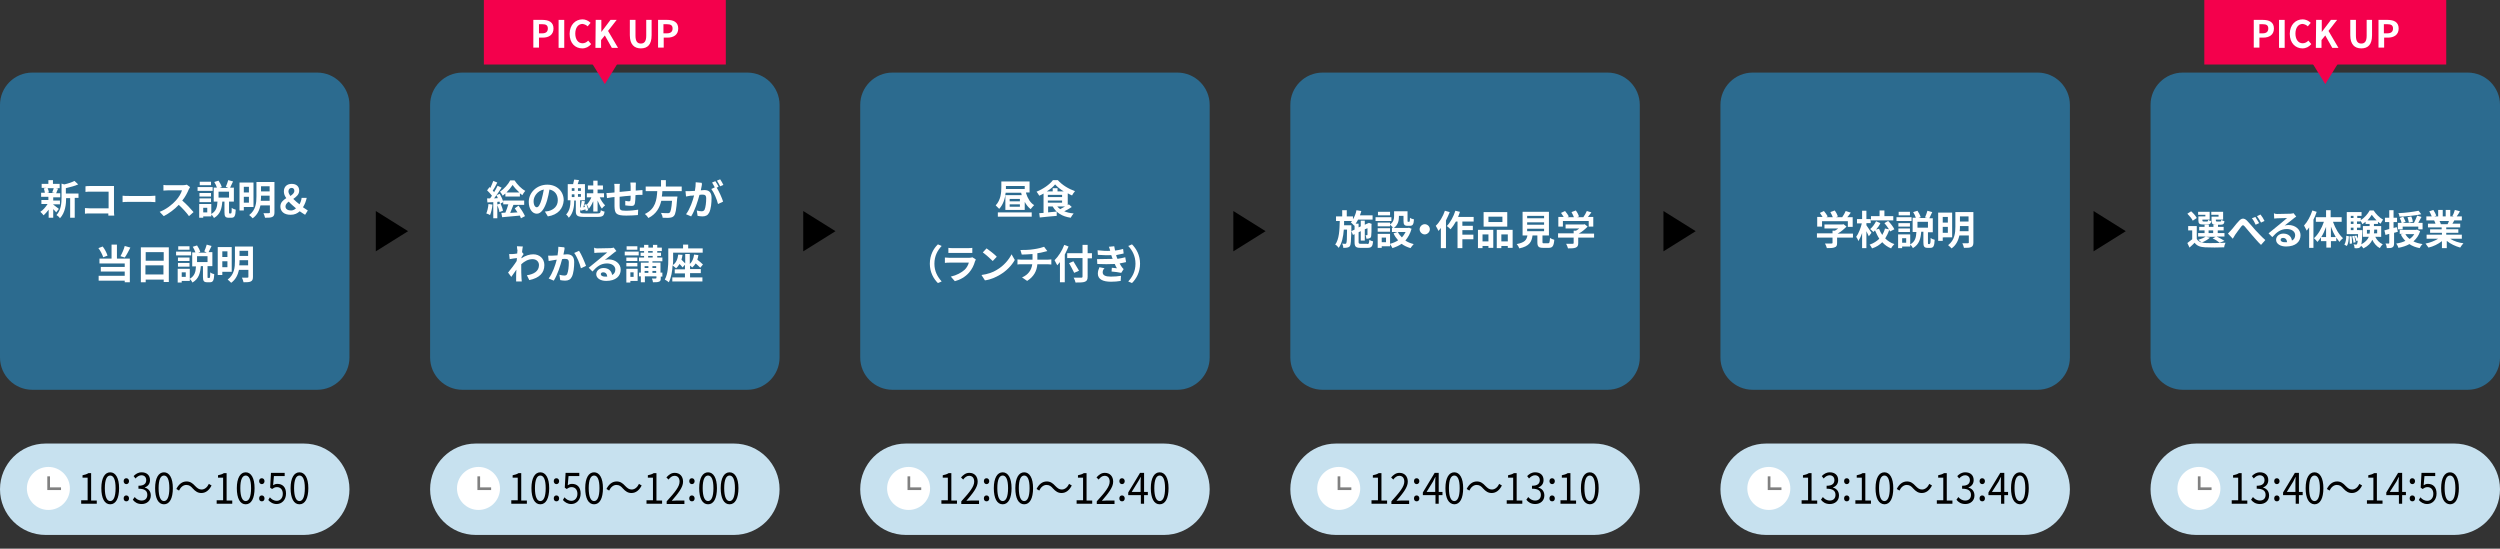 <?xml version="1.0" encoding="utf-8"?>
<!-- Generator: Adobe Illustrator 27.4.1, SVG Export Plug-In . SVG Version: 6.00 Build 0)  -->
<svg version="1.1" id="Layer_1" xmlns="http://www.w3.org/2000/svg" xmlns:xlink="http://www.w3.org/1999/xlink" x="0px" y="0px"
	 viewBox="0 0 930 204.1" style="enable-background:new 0 0 930 204.1;" xml:space="preserve">
<rect x="0" y="0" width="930" height="204.1" fill="#333333" stroke="none"/>
<style type="text/css">
	.st0{fill:#C7E1EF;}
	.st1{fill:#FFFFFF;}
	.st2{fill:none;stroke:#808080;stroke-width:1;stroke-miterlimit:10;}
	.st3{fill:#2C6B8F;}
	.st4{fill:#F4004C;}
</style>
<g>
	<polyline points="139.8,78.5 151.8,86 139.8,93.5 	"/>
	<polyline points="298.8,78.5 310.8,86 298.8,93.5 	"/>
	<polyline points="458.8,78.5 470.8,86 458.8,93.5 	"/>
	<polyline points="618.8,78.5 630.8,86 618.8,93.5 	"/>
	<polyline points="778.8,78.5 790.8,86 778.8,93.5 	"/>
	<g>
		<g>
			<path class="st0" d="M113,199H17c-9.4,0-17-7.6-17-17v0c0-9.4,7.6-17,17-17h96c9.4,0,17,7.6,17,17v0C130,191.4,122.4,199,113,199
				z"/>
			<g>
				<g>
					<path d="M30.3,186.1h2.3v-8.4h-1.9v-0.9c0.9-0.2,1.6-0.4,2.2-0.8h1v10.2h2.1v1.2h-5.8V186.1z"/>
					<path d="M37.7,181.6c0-3.8,1.3-5.9,3.3-5.9s3.3,2.1,3.3,5.9c0,3.8-1.2,6-3.3,6S37.7,185.4,37.7,181.6z M43,181.6
						c0-3.3-0.8-4.7-2-4.7c-1.2,0-2,1.4-2,4.7s0.8,4.8,2,4.8C42.2,186.4,43,184.9,43,181.6z"/>
					<path d="M46,179c0-0.7,0.4-1.1,1-1.1s1,0.5,1,1.1c0,0.6-0.4,1.1-1,1.1S46,179.6,46,179z M46,185.4c0-0.7,0.4-1.1,1-1.1
						s1,0.5,1,1.1c0,0.7-0.4,1.1-1,1.1S46,186.1,46,185.4z"/>
					<path d="M49.4,185.9l0.7-1c0.6,0.7,1.4,1.3,2.6,1.3c1.3,0,2.1-0.8,2.1-2.1c0-1.4-0.8-2.3-3.3-2.3v-1.1c2.2,0,2.9-0.9,2.9-2.1
						c0-1.1-0.7-1.8-1.8-1.8c-0.8,0-1.6,0.5-2.2,1.2l-0.7-0.9c0.8-0.8,1.7-1.4,3-1.4c1.8,0,3.1,1,3.1,2.9c0,1.4-0.8,2.3-1.9,2.7v0.1
						c1.2,0.3,2.2,1.3,2.2,2.9c0,2-1.5,3.2-3.4,3.2C51.1,187.5,50.1,186.8,49.4,185.9z"/>
					<path d="M57.7,181.6c0-3.8,1.3-5.9,3.3-5.9s3.3,2.1,3.3,5.9c0,3.8-1.2,6-3.3,6S57.7,185.4,57.7,181.6z M63,181.6
						c0-3.3-0.8-4.7-2-4.7c-1.2,0-2,1.4-2,4.7s0.8,4.8,2,4.8C62.2,186.4,63,184.9,63,181.6z"/>
					<path d="M69.3,180.4c-1.1,0-2.1,0.8-2.7,2.1l-1-0.6c0.9-1.8,2.2-2.8,3.8-2.8c1.3,0,2.2,0.6,3.2,1.7c0.8,0.8,1.4,1.3,2.4,1.3
						c1.1,0,2.1-0.8,2.7-2.1l1,0.6c-0.9,1.8-2.2,2.8-3.8,2.8c-1.3,0-2.2-0.6-3.2-1.7C71,180.9,70.4,180.4,69.3,180.4z"/>
					<path d="M80.6,186.1H83v-8.4h-1.9v-0.9c0.9-0.2,1.6-0.4,2.2-0.8h1v10.2h2.1v1.2h-5.8V186.1z"/>
					<path d="M88.1,181.6c0-3.8,1.3-5.9,3.3-5.9s3.3,2.1,3.3,5.9c0,3.8-1.2,6-3.3,6S88.1,185.4,88.1,181.6z M93.4,181.6
						c0-3.3-0.8-4.7-2-4.7c-1.2,0-2,1.4-2,4.7s0.8,4.8,2,4.8C92.6,186.4,93.4,184.9,93.4,181.6z"/>
					<path d="M96.4,179c0-0.7,0.4-1.1,1-1.1s1,0.5,1,1.1c0,0.6-0.4,1.1-1,1.1S96.4,179.6,96.4,179z M96.4,185.4c0-0.7,0.4-1.1,1-1.1
						s1,0.5,1,1.1c0,0.7-0.4,1.1-1,1.1S96.4,186.1,96.4,185.4z"/>
					<path d="M99.8,186l0.6-1c0.6,0.7,1.4,1.3,2.6,1.3c1.2,0,2.2-1,2.2-2.6c0-1.6-0.9-2.5-2.2-2.5c-0.7,0-1.2,0.3-1.8,0.7l-0.7-0.5
						l0.3-5.5h5.1v1.2h-4l-0.3,3.4c0.5-0.3,0.9-0.5,1.6-0.5c1.8,0,3.2,1.1,3.2,3.6s-1.7,3.9-3.5,3.9
						C101.5,187.5,100.5,186.8,99.8,186z"/>
					<path d="M108.1,181.6c0-3.8,1.3-5.9,3.3-5.9s3.3,2.1,3.3,5.9c0,3.8-1.2,6-3.3,6S108.1,185.4,108.1,181.6z M113.4,181.6
						c0-3.3-0.8-4.7-2-4.7c-1.2,0-2,1.4-2,4.7s0.8,4.8,2,4.8C112.6,186.4,113.4,184.9,113.4,181.6z"/>
				</g>
			</g>
			<g>
				<ellipse class="st1" cx="18" cy="181.7" rx="8" ry="8"/>
				<polyline class="st2" points="22.7,181.8 18.1,181.8 18.1,177.2 				"/>
			</g>
		</g>
		<path class="st3" d="M12,27H118c6.6,0,12,5.4,12,12V133c0,6.6-5.4,12-12,12H12c-6.6,0-12-5.4-12-12V39C0,32.4,5.4,27,12,27z"/>
		<g>
			<g>
				<path class="st1" d="M19.8,76.1c0.5,0.4,1.8,1.4,2.1,1.6l-1,1.3c-0.2-0.3-0.7-0.8-1.1-1.2V81h-1.7v-3c-0.6,0.8-1.3,1.6-1.9,2.1
					c-0.3-0.4-0.8-1-1.2-1.3c1-0.6,2-1.8,2.7-2.9h-2.3v-1.5h2.6v-1.2h-2.7v-1.5h1.4c-0.1-0.5-0.2-1.1-0.4-1.6l0.9-0.2h-1.7v-1.5h2.5
					v-1.4h1.7v1.4h2.5V70h-1.5l0.9,0.2c-0.3,0.6-0.5,1.2-0.7,1.7h1.5v1.5h-2.6v1.2h2.5V76h-2.5V76.1z M17.7,70
					c0.3,0.5,0.4,1.2,0.5,1.6l-0.7,0.2h2.9l-1-0.2c0.2-0.4,0.4-1.1,0.6-1.6H17.7z M29.2,73.6h-1.4V81h-1.7v-7.3h-1.5
					c0,2.2-0.3,5.4-2.3,7.5c-0.2-0.4-0.9-1-1.3-1.2c1.7-1.8,1.9-4.4,1.9-6.5v-5.2l1,0.3c1.4-0.3,2.9-0.8,3.8-1.3l1.4,1.3
					c-1.3,0.6-3,1-4.6,1.4V72h4.7V73.6z"/>
				<path class="st1" d="M33.5,69.2h7.6c0.4,0,1.1,0,1.3,0c0,0.3,0,0.9,0,1.4v7.8c0,0.5,0,1.3,0.1,1.8h-2.2c0-0.2,0-0.5,0-0.8h-6.8
					c-0.6,0-1.4,0-1.9,0.1v-2.1c0.5,0,1.2,0.1,1.9,0.1h6.9v-6.2h-6.7c-0.6,0-1.4,0-1.9,0.1v-2.1C32.2,69.2,33,69.2,33.5,69.2z"/>
				<path class="st1" d="M48,72.9h8c0.7,0,1.4-0.1,1.8-0.1v2.4c-0.4,0-1.1-0.1-1.8-0.1h-8c-0.9,0-1.9,0-2.4,0.1v-2.4
					C46.1,72.9,47.2,72.9,48,72.9z"/>
				<path class="st1" d="M70.2,70.5c-0.5,1.2-1.3,2.8-2.4,4.1c1.5,1.3,3.3,3.2,4.2,4.3l-1.7,1.5c-1-1.4-2.4-2.9-3.8-4.2
					c-1.6,1.7-3.6,3.2-5.6,4.2l-1.5-1.6c2.4-0.9,4.7-2.7,6.1-4.3c1-1.1,1.9-2.6,2.2-3.7h-5.1c-0.6,0-1.5,0.1-1.8,0.1v-2.1
					c0.4,0.1,1.3,0.1,1.8,0.1H68c0.6,0,1.2-0.1,1.5-0.2l1.2,0.9C70.6,69.8,70.4,70.2,70.2,70.5z"/>
				<path class="st1" d="M79.1,71h-5.6v-1.4h5.6V71z M85.9,79.4c0.2,0,0.3-0.3,0.3-2.1c0.3,0.3,1,0.6,1.5,0.7c-0.1,2.4-0.5,3-1.6,3
					h-1c-1.3,0-1.6-0.5-1.6-2.1V75h-0.8c-0.2,2.5-0.7,4.7-3.1,6.1c-0.2-0.4-0.6-1-1-1.3v0.7h-3V81h-1.5v-5.1h4.5v3.7
					c1.9-1.1,2.2-2.7,2.3-4.6h-1.4v-5.2h1.2c-0.2-0.6-0.6-1.5-1-2.1l1.6-0.5c0.5,0.7,1,1.7,1.2,2.4l-0.8,0.3h3.2L84,69.5
					c0.3-0.7,0.7-1.7,0.9-2.5l1.8,0.5c-0.4,0.8-0.8,1.7-1.1,2.3H87V75h-1.8v3.9c0,0.4,0,0.5,0.2,0.5H85.9z M78.5,73.1h-4.3v-1.3h4.3
					V73.1z M74.2,73.8h4.3v1.4h-4.3V73.8z M78.5,68.9h-4.2v-1.3h4.2V68.9z M77.1,77.3h-1.5v1.7h1.5V77.3z M85.2,71.3h-3.9v2.2h3.9
					V71.3z"/>
				<path class="st1" d="M90.7,77v1.3h-1.6V67.9h5.2V77H90.7z M90.7,69.5v2.1h1.9v-2.1H90.7z M92.6,75.4v-2.2h-1.9v2.2H92.6z
					 M102.1,79c0,0.9-0.2,1.4-0.8,1.7c-0.6,0.3-1.5,0.3-2.7,0.3c-0.1-0.5-0.4-1.3-0.6-1.7c0.8,0,1.7,0,2,0c0.3,0,0.4-0.1,0.4-0.3
					v-2.6h-3.5c-0.4,1.8-1.2,3.6-2.9,4.8c-0.3-0.3-1-1-1.3-1.2c2.5-1.9,2.7-4.6,2.7-6.9v-5.4h6.7V79z M100.3,74.7v-1.9h-3.2v0.2
					c0,0.5,0,1.1-0.1,1.7H100.3z M97.1,69.3v1.9h3.2v-1.9H97.1z"/>
				<path class="st1" d="M113.5,79.9c-0.6-0.4-1.2-0.7-2-1.3c-0.9,0.8-1.9,1.3-3.4,1.3c-2.5,0-3.8-1.3-3.8-3.1c0-1.5,1-2.3,2.2-3.1
					c-0.6-0.8-0.9-1.6-0.9-2.5c0-1.8,1.2-2.8,2.9-2.8c1.7,0,2.8,0.9,2.8,2.5c0,1.5-1.1,2.3-2.2,3.1c0.7,0.7,1.5,1.4,2.3,2
					c0.4-0.7,0.7-1.5,0.8-2.4h1.9c-0.3,1.3-0.7,2.4-1.4,3.5c0.7,0.5,1.4,0.9,1.8,1.2L113.5,79.9z M108.3,78.3c0.6,0,1.3-0.3,1.8-0.8
					c-0.9-0.8-1.9-1.6-2.7-2.5c-0.7,0.5-1.2,1.1-1.2,1.8C106.2,77.8,107.1,78.3,108.3,78.3z M108,72.9c0.8-0.5,1.5-1.1,1.5-1.9
					c0-0.7-0.4-1.1-1-1.1c-0.7,0-1.2,0.5-1.2,1.3C107.3,71.7,107.6,72.3,108,72.9z"/>
				<path class="st1" d="M38.4,95.7c-0.3-0.9-1-2.4-1.8-3.4l1.6-0.6c0.8,1,1.5,2.4,1.8,3.4L38.4,95.7z M43.5,96.2h4.8v8.8h-1.9v-0.6
					h-9.7v-1.8h9.7v-1.6h-8.9v-1.7h8.9V98H37v-1.8h4.5V91h2V96.2z M48.5,92.1c-0.7,1.3-1.4,2.8-2.1,3.7l-1.6-0.5
					c0.6-1,1.3-2.6,1.6-3.8L48.5,92.1z"/>
				<path class="st1" d="M62.8,92v12.9h-1.9v-0.9h-6.7v1h-1.8V92H62.8z M54.2,93.8V97h6.7v-3.2H54.2z M60.8,102.1v-3.4h-6.7v3.4
					H60.8z"/>
				<path class="st1" d="M71.1,95h-5.6v-1.4h5.6V95z M77.9,103.4c0.2,0,0.3-0.3,0.3-2.1c0.3,0.3,1,0.6,1.5,0.7c-0.1,2.4-0.5,3-1.6,3
					h-1c-1.3,0-1.6-0.5-1.6-2.1V99h-0.8c-0.2,2.5-0.7,4.7-3.1,6.1c-0.2-0.4-0.6-1-1-1.3v0.7h-3v0.6h-1.5v-5.1h4.5v3.7
					c1.9-1.1,2.2-2.7,2.3-4.6h-1.4v-5.2h1.2c-0.2-0.6-0.6-1.5-1-2.1l1.6-0.5c0.5,0.7,1,1.7,1.2,2.4l-0.8,0.3h3.2L76,93.5
					c0.3-0.7,0.7-1.7,0.9-2.5l1.8,0.5c-0.4,0.8-0.8,1.7-1.1,2.3H79V99h-1.8v3.9c0,0.4,0,0.5,0.2,0.5H77.9z M70.5,97.1h-4.3v-1.3h4.3
					V97.1z M66.2,97.8h4.3v1.4h-4.3V97.8z M70.5,92.9h-4.2v-1.3h4.2V92.9z M69.1,101.3h-1.5v1.7h1.5V101.3z M77.2,95.3h-3.9v2.2h3.9
					V95.3z"/>
				<path class="st1" d="M82.7,101v1.3H81V91.9h5.2v9.2H82.7z M82.7,93.5v2.1h1.9v-2.1H82.7z M84.6,99.4v-2.2h-1.9v2.2H84.6z
					 M94.1,103c0,0.9-0.2,1.4-0.8,1.7c-0.6,0.3-1.5,0.3-2.7,0.3c-0.1-0.5-0.4-1.3-0.6-1.7c0.8,0,1.7,0,2,0c0.3,0,0.4-0.1,0.4-0.3
					v-2.6h-3.5c-0.4,1.8-1.2,3.6-2.9,4.8c-0.3-0.3-1-1-1.3-1.2c2.5-1.9,2.7-4.6,2.7-6.9v-5.4h6.7V103z M92.3,98.7v-1.9h-3.2v0.2
					c0,0.5,0,1.1-0.1,1.7H92.3z M89.1,93.3v1.9h3.2v-1.9H89.1z"/>
			</g>
		</g>
	</g>
	<g>
		<g>
			<path class="st0" d="M273,199h-96c-9.4,0-17-7.6-17-17v0c0-9.4,7.6-17,17-17h96c9.4,0,17,7.6,17,17v0
				C290,191.4,282.4,199,273,199z"/>
			<g>
				<g>
					<path d="M190.3,186.1h2.3v-8.4h-1.9v-0.9c0.9-0.2,1.6-0.4,2.2-0.8h1v10.2h2.1v1.2h-5.8V186.1z"/>
					<path d="M197.7,181.6c0-3.8,1.3-5.9,3.3-5.9s3.3,2.1,3.3,5.9c0,3.8-1.2,6-3.3,6S197.7,185.4,197.7,181.6z M203,181.6
						c0-3.3-0.8-4.7-2-4.7c-1.2,0-2,1.4-2,4.7s0.8,4.8,2,4.8C202.2,186.4,203,184.9,203,181.6z"/>
					<path d="M206,179c0-0.7,0.4-1.1,1-1.1s1,0.5,1,1.1c0,0.6-0.4,1.1-1,1.1S206,179.6,206,179z M206,185.4c0-0.7,0.4-1.1,1-1.1
						s1,0.5,1,1.1c0,0.7-0.4,1.1-1,1.1S206,186.1,206,185.4z"/>
					<path d="M209.4,186l0.6-1c0.6,0.7,1.4,1.3,2.6,1.3c1.2,0,2.2-1,2.2-2.6c0-1.6-0.9-2.5-2.2-2.5c-0.7,0-1.2,0.3-1.8,0.7l-0.7-0.5
						l0.3-5.5h5.1v1.2h-4l-0.3,3.4c0.5-0.3,0.9-0.5,1.6-0.5c1.8,0,3.2,1.1,3.2,3.6s-1.7,3.9-3.5,3.9
						C211.1,187.5,210.1,186.8,209.4,186z"/>
					<path d="M217.7,181.6c0-3.8,1.3-5.9,3.3-5.9s3.3,2.1,3.3,5.9c0,3.8-1.2,6-3.3,6S217.7,185.4,217.7,181.6z M223,181.6
						c0-3.3-0.8-4.7-2-4.7c-1.2,0-2,1.4-2,4.7s0.8,4.8,2,4.8C222.2,186.4,223,184.9,223,181.6z"/>
					<path d="M229.3,180.4c-1.1,0-2.1,0.8-2.7,2.1l-1-0.6c0.9-1.8,2.2-2.8,3.8-2.8c1.3,0,2.2,0.6,3.2,1.7c0.8,0.8,1.4,1.3,2.4,1.3
						c1.1,0,2.1-0.8,2.7-2.1l1,0.6c-0.9,1.8-2.2,2.8-3.8,2.8c-1.3,0-2.2-0.6-3.2-1.7C231,180.9,230.4,180.4,229.3,180.4z"/>
					<path d="M240.6,186.1h2.3v-8.4h-1.9v-0.9c0.9-0.2,1.6-0.4,2.2-0.8h1v10.2h2.1v1.2h-5.8V186.1z"/>
					<path d="M248,186.5c3.1-3.4,4.8-5.5,4.8-7.3c0-1.3-0.6-2.2-1.9-2.2c-0.9,0-1.6,0.6-2.2,1.4l-0.8-0.8c0.9-1,1.8-1.7,3.1-1.7
						c1.9,0,3.1,1.3,3.1,3.3c0,2.1-1.8,4.3-4.2,7.1c0.5,0,1.2-0.1,1.7-0.1h3v1.3H248V186.5z"/>
					<path d="M256.4,179c0-0.7,0.4-1.1,1-1.1s1,0.5,1,1.1c0,0.6-0.4,1.1-1,1.1S256.4,179.6,256.4,179z M256.4,185.4
						c0-0.7,0.4-1.1,1-1.1s1,0.5,1,1.1c0,0.7-0.4,1.1-1,1.1S256.4,186.1,256.4,185.4z"/>
					<path d="M260.1,181.6c0-3.8,1.3-5.9,3.3-5.9s3.3,2.1,3.3,5.9c0,3.8-1.2,6-3.3,6S260.1,185.4,260.1,181.6z M265.4,181.6
						c0-3.3-0.8-4.7-2-4.7c-1.2,0-2,1.4-2,4.7s0.8,4.8,2,4.8C264.6,186.4,265.4,184.9,265.4,181.6z"/>
					<path d="M268.1,181.6c0-3.8,1.3-5.9,3.3-5.9s3.3,2.1,3.3,5.9c0,3.8-1.2,6-3.3,6S268.1,185.4,268.1,181.6z M273.4,181.6
						c0-3.3-0.8-4.7-2-4.7c-1.2,0-2,1.4-2,4.7s0.8,4.8,2,4.8C272.6,186.4,273.4,184.9,273.4,181.6z"/>
				</g>
			</g>
			<g>
				<ellipse class="st1" cx="178" cy="181.7" rx="8" ry="8"/>
				<polyline class="st2" points="182.7,181.8 178.1,181.8 178.1,177.2 				"/>
			</g>
		</g>
		<g>
			<path class="st3" d="M172,27H278c6.6,0,12,5.4,12,12V133c0,6.6-5.4,12-12,12H172c-6.6,0-12-5.4-12-12V39
				C160,32.4,165.4,27,172,27z"/>
			<g>
				<g>
					<path class="st1" d="M183.2,76.1c-0.1,1.4-0.5,2.9-0.9,3.9c-0.3-0.2-1-0.5-1.4-0.6c0.4-0.9,0.7-2.2,0.8-3.5L183.2,76.1z
						 M192.9,76.5c0.9,1.2,1.9,2.8,2.4,3.9l-1.5,0.8c-0.1-0.3-0.3-0.6-0.4-1c-2.3,0.2-4.8,0.4-6.6,0.6l-0.3-1.6c0.4,0,1-0.1,1.5-0.1
						c0.4-0.9,0.8-2.1,1.1-3.1h-1.9v-0.8l-1.2,0.6c0-0.2-0.1-0.5-0.2-0.8l-0.8,0.1v6.1h-1.5v-6l-2.2,0.1l-0.1-1.5l1.1,0
						c0.2-0.3,0.5-0.6,0.7-1c-0.4-0.6-1.2-1.4-1.8-2l0.9-1.2c0.1,0.1,0.2,0.2,0.3,0.3c0.4-0.8,0.8-1.8,1.1-2.6l1.5,0.6
						c-0.5,1-1.1,2.2-1.7,3c0.2,0.2,0.4,0.4,0.5,0.6c0.5-0.8,1-1.7,1.3-2.4l1.5,0.7c-0.8,1.3-1.9,2.8-2.8,4l1.4-0.1
						c-0.2-0.4-0.3-0.8-0.5-1.1l1.2-0.5c0.5,0.9,1.1,2.1,1.3,3v-0.5h7.8v1.6H191c-0.4,1-0.8,2.1-1.2,3c0.9-0.1,1.8-0.1,2.7-0.2
						c-0.3-0.5-0.7-1.1-1-1.5L192.9,76.5z M186.2,75.7c0.4,0.9,0.8,2,0.9,2.7l-1.3,0.5c-0.1-0.8-0.5-1.9-0.9-2.8L186.2,75.7z
						 M188.1,71.9c-0.4,0.3-0.7,0.6-1.1,0.9c-0.2-0.5-0.7-1.1-1-1.5c1.5-1,3.1-2.8,3.8-4.2h1.6c1,1.5,2.5,3.1,4,3.9
						c-0.4,0.4-0.8,1.1-1.1,1.6c-0.3-0.2-0.6-0.5-0.9-0.7v1.2h-5.4V71.9z M193.2,71.6c-1-0.9-1.9-1.9-2.5-2.8
						c-0.6,0.9-1.4,1.9-2.3,2.8H193.2z"/>
					<path class="st1" d="M203.8,80.5l-1.1-1.8c0.6-0.1,1-0.1,1.4-0.2c1.9-0.5,3.4-1.8,3.4-4c0-2.1-1.1-3.6-3.1-4
						c-0.2,1.3-0.5,2.7-0.9,4.1c-0.9,3-2.2,4.9-3.8,4.9c-1.7,0-3-1.8-3-4.4c0-3.5,3-6.4,6.9-6.4c3.7,0,6.1,2.6,6.1,5.8
						C209.5,77.6,207.6,79.9,203.8,80.5z M199.7,77.1c0.6,0,1.2-0.9,1.8-3c0.3-1.1,0.6-2.4,0.8-3.6c-2.5,0.5-3.8,2.7-3.8,4.3
						C198.5,76.4,199.1,77.1,199.7,77.1z"/>
					<path class="st1" d="M222.2,79.4c1,0,1.2-0.2,1.3-1.2c0.4,0.2,1,0.5,1.4,0.5c-0.2,1.6-0.7,2-2.7,2h-4.8c-2.5,0-3.2-0.4-3.2-2.1
						v-4h-0.6v0.5c0,1.5-0.3,4.2-2,5.9c-0.2-0.4-0.7-1-1-1.2c1.4-1.5,1.6-3.5,1.6-4.8v-0.5h-1v-6h2c0.1-0.5,0.3-1.2,0.4-1.7l1.8,0.2
						c-0.2,0.5-0.4,1.1-0.5,1.5h2.7v6h-1.8v2.7l0.2,0c0.1-0.8,0.3-1.8,0.4-2.5l1.2,0.2c-0.2,0.7-0.4,1.5-0.6,2.2l0.6-0.1
						c-0.1-0.3-0.2-0.6-0.3-0.8l0.8-0.3c0.3,0.7,0.6,1.7,0.7,2.3l-0.9,0.3c0-0.2-0.1-0.4-0.1-0.6c-0.7,0.2-1.2,0.3-1.8,0.5l-0.2-0.6
						v0.8c0,0.7,0.2,0.8,1.7,0.8H222.2z M212.7,71h1v-1h-1V71z M212.7,73.3h1v-1h-1V73.3z M216.1,70H215v1h1.1V70z M216.1,72.2H215
						v1h1.1V72.2z M220.6,75c-0.4,1-1,2-1.6,2.7c-0.1-0.5-0.4-1.2-0.7-1.6c0.6-0.6,1.3-1.7,1.7-2.7h-1.7v-1.5h2.4v-1.4h-2V69h2v-1.8
						h1.6V69h2v1.5h-2v1.4h2.4v1.5h-1.6c0.5,1.2,1.3,2.3,2,3c-0.4,0.3-0.9,0.8-1.2,1.2c-0.6-0.7-1.1-1.9-1.6-3v4.1h-1.6V75z"/>
					<path class="st1" d="M236.5,69.3c0,0.6,0,1.1,0,1.6c0.4,0,0.8-0.1,1.1-0.1c0.4,0,1-0.1,1.4-0.1v1.8c-0.3,0-1,0-1.4,0
						c-0.3,0-0.7,0-1.2,0.1c0,1.1-0.1,2.4-0.2,3c-0.2,0.8-0.5,1-1.3,1c-0.5,0-1.7-0.1-2.3-0.2l0-1.7c0.5,0.1,1.1,0.2,1.4,0.2
						c0.3,0,0.4-0.1,0.5-0.3c0.1-0.4,0.1-1.1,0.1-1.8c-1.3,0.1-2.8,0.2-4.1,0.4c0,1.4,0,2.8,0,3.4c0,1.5,0.2,1.8,2.4,1.8
						c1.5,0,3.4-0.2,4.5-0.4l-0.1,2c-1,0.1-2.8,0.2-4.3,0.2c-3.9,0-4.3-0.8-4.4-3.4c0-0.6,0-2.1,0-3.5c-0.4,0-0.7,0.1-1,0.1
						c-0.5,0.1-1.4,0.2-1.8,0.3l-0.2-1.9c0.4,0,1.1,0,1.9-0.1c0.3,0,0.7-0.1,1.1-0.1c0-0.7,0-1.3,0-1.5c0-0.6,0-1.1-0.1-1.7h2.1
						c-0.1,0.5-0.1,0.9-0.1,1.6c0,0.3,0,0.9,0,1.4c1.3-0.1,2.7-0.3,4.1-0.4v-1.7c0-0.4-0.1-1.1-0.1-1.4h2
						C236.6,68.2,236.5,68.9,236.5,69.3z"/>
					<path class="st1" d="M246.4,71.1c0,0.6-0.1,1.3-0.2,2h5.8c0,0,0,0.5-0.1,0.8c-0.3,4.1-0.6,5.8-1.2,6.4
						c-0.4,0.5-0.9,0.6-1.6,0.7c-0.6,0.1-1.6,0-2.6,0c0-0.5-0.3-1.2-0.6-1.8c1,0.1,2.1,0.1,2.5,0.1c0.3,0,0.5,0,0.7-0.2
						c0.4-0.3,0.7-1.6,0.9-4.4H246c-0.6,2.5-1.8,4.9-4.8,6.4c-0.3-0.5-0.8-1.1-1.3-1.5c4-1.9,4.4-5.3,4.6-8.5h-4.3v-1.7h5.7V67h1.8
						v2.4h5.9v1.7H246.4z"/>
					<path class="st1" d="M261,69.3c-0.1,0.4-0.2,1-0.3,1.5c0.5,0,0.9-0.1,1.3-0.1c1.6,0,2.7,0.7,2.7,2.9c0,1.8-0.2,4.2-0.9,5.5
						c-0.5,1-1.3,1.4-2.5,1.4c-0.6,0-1.3-0.1-1.8-0.2l-0.3-2c0.6,0.2,1.4,0.3,1.8,0.3c0.5,0,0.9-0.2,1.1-0.6
						c0.4-0.9,0.6-2.7,0.6-4.2c0-1.2-0.5-1.4-1.5-1.4c-0.2,0-0.6,0-1,0.1c-0.6,2.3-1.7,5.8-3.1,8l-1.9-0.8c1.5-2,2.5-5,3-7
						c-0.5,0.1-1,0.1-1.3,0.1c-0.4,0.1-1.2,0.2-1.7,0.3l-0.2-2c0.6,0,1,0,1.6,0c0.5,0,1.2-0.1,1.9-0.1c0.2-1.1,0.3-2.2,0.3-3.2
						l2.2,0.2C261.2,68.4,261.1,68.9,261,69.3z M267.3,69.5l-0.7,0.3c0.9,1.4,2,3.9,2.4,5.2l-1.9,0.9c-0.4-1.7-1.5-4.3-2.5-5.6
						l1.3-0.6c-0.3-0.6-0.7-1.3-1-1.8l1.2-0.5C266.5,68,267.1,68.9,267.3,69.5z M269.1,68.8l-1.2,0.5c-0.3-0.6-0.8-1.5-1.2-2.1
						l1.2-0.5C268.3,67.3,268.9,68.3,269.1,68.8z"/>
					<path class="st1" d="M192.3,91.6l2.2,0.1c-0.1,0.4-0.2,1.2-0.3,2.1l0.6,0.7c-0.2,0.3-0.5,0.8-0.8,1.2c0,0.1,0,0.3,0,0.4
						c1.5-1.1,3.1-1.5,4.4-1.5c2.3,0,4.1,1.6,4.1,4c0,3-1.9,4.8-5.6,5.6l-0.9-1.8c2.6-0.4,4.5-1.5,4.5-3.8c0-1.2-0.9-2.2-2.4-2.2
						c-1.6,0-3,0.8-4.2,1.9c0,0.4,0,0.9,0,1.3c0,1.2,0,2.5,0.1,3.9c0,0.3,0.1,0.8,0.1,1.2h-2.1c0-0.3,0-0.9,0-1.1c0-1.2,0-2,0.1-3.3
						c-0.6,0.9-1.4,2-1.9,2.7l-1.2-1.6c0.9-1.1,2.4-3,3.2-4.3c0-0.3,0.1-0.7,0.1-1.1c-0.7,0.1-1.9,0.2-2.7,0.4l-0.2-1.9
						c0.4,0,0.8,0,1.3,0c0.4,0,1.1-0.1,1.7-0.2c0-0.6,0.1-1,0.1-1.2C192.3,92.5,192.4,92.1,192.3,91.6z"/>
					<path class="st1" d="M209.9,93.2c-0.1,0.5-0.2,1-0.3,1.5c0.5,0,0.9-0.1,1.3-0.1c1.6,0,2.7,0.7,2.7,2.9c0,1.8-0.2,4.2-0.9,5.5
						c-0.5,1-1.3,1.4-2.5,1.4c-0.6,0-1.3-0.1-1.8-0.2l-0.3-2c0.6,0.2,1.4,0.3,1.8,0.3c0.5,0,0.9-0.1,1.1-0.6
						c0.4-0.9,0.6-2.7,0.6-4.2c0-1.2-0.5-1.4-1.5-1.4c-0.2,0-0.6,0-1,0.1c-0.6,2.3-1.7,5.8-3.1,8l-1.9-0.8c1.5-2,2.5-5,3-7
						c-0.5,0.1-1,0.1-1.3,0.2c-0.4,0.1-1.2,0.2-1.7,0.3l-0.2-2c0.5,0,1,0,1.6,0c0.5,0,1.2-0.1,1.9-0.1c0.2-1.1,0.3-2.2,0.3-3.2
						l2.2,0.2C210.1,92.3,210,92.8,209.9,93.2z M218,98.9l-1.9,0.9c-0.4-1.7-1.5-4.4-2.5-5.7l1.8-0.8
						C216.3,94.6,217.5,97.5,218,98.9z"/>
					<path class="st1" d="M222.3,92.4c0.8,0,4-0.1,4.9-0.1c0.6-0.1,1-0.1,1.1-0.2l1,1.3c-0.3,0.2-0.7,0.4-1,0.7
						c-0.8,0.6-2.4,1.9-3.3,2.6c0.5-0.1,0.9-0.2,1.4-0.2c2.5,0,4.5,1.6,4.5,3.8c0,2.4-1.8,4.2-5.4,4.2c-2.1,0-3.7-1-3.7-2.5
						c0-1.2,1.1-2.3,2.7-2.3c1.9,0,3,1.1,3.2,2.6c0.8-0.4,1.2-1.1,1.2-2c0-1.4-1.3-2.3-3.1-2.3c-2.3,0-3.8,1.2-5.4,3l-1.4-1.4
						c1.1-0.9,2.9-2.4,3.8-3.1c0.8-0.7,2.4-2,3.1-2.6c-0.8,0-2.8,0.1-3.6,0.1c-0.4,0-0.9,0.1-1.2,0.1l-0.1-2
						C221.4,92.4,221.9,92.4,222.3,92.4z M225,102.9c0.3,0,0.6,0,0.9,0c-0.1-1-0.6-1.6-1.5-1.6c-0.6,0-0.9,0.3-0.9,0.7
						C223.5,102.5,224.1,102.9,225,102.9z"/>
					<path class="st1" d="M237.6,95h-5.2v-1.4h5.2V95z M237.2,104.5h-2.7v0.6H233v-5.1h4.2V104.5z M237.1,97.1H233v-1.3h4.1V97.1z
						 M233,97.8h4.1v1.3H233V97.8z M237.1,92.9h-4v-1.3h4V92.9z M234.5,101.3v1.7h1.2v-1.7H234.5z M246.5,102.9h-0.7v0.6
						c0,0.8-0.1,1.1-0.7,1.3c-0.5,0.2-1.2,0.2-2.2,0.2c0-0.4-0.2-1-0.4-1.4c0.6,0,1.2,0,1.4,0c0.2,0,0.3-0.1,0.3-0.2v-0.6h-4.3v2.2
						h-1.5v-2.2h-0.7v-1.4h0.7v-3.7h2.9v-0.5h-3.6v-1.4h1.9v-0.6h-1.3V94h1.3v-0.6H238v-1.3h1.6v-1h1.6v1h1.7v-1h1.6v1h1.7v1.3h-1.7
						V94h1.4v1.2h-1.4v0.6h1.9v1.4h-3.7v0.5h3v3.7h0.7V102.9z M239.8,99v0.7h1.4V99H239.8z M239.8,101.5h1.4v-0.7h-1.4V101.5z
						 M241.1,94h1.7v-0.6h-1.7V94z M241.1,95.8h1.7v-0.6h-1.7V95.8z M242.7,99v0.7h1.4V99H242.7z M244.1,101.5v-0.7h-1.4v0.7H244.1z
						"/>
					<path class="st1" d="M256.5,103.2h4.8v1.5h-11.2v-1.5h4.7v-1.5H251v-1.5h3.8v-1.7l-0.9,1c-0.2-0.4-0.7-0.8-1.1-1.3
						c-0.4,0.6-0.8,1.2-1.3,1.6c-0.3-0.3-0.9-0.8-1.3-1.1c-0.1,2.1-0.5,4.6-1.4,6.3c-0.3-0.3-1.1-0.8-1.5-1c1.2-2.1,1.3-5.3,1.3-7.5
						v-4.1h5.5v-1.4h1.9v1.4h5.4v1.6h-11v2.4c0,0.6,0,1.4-0.1,2.2c1.2-0.8,1.8-2.2,2-3.9l1.6,0.1c-0.1,0.6-0.2,1.3-0.4,1.8
						c0.5,0.5,1,1,1.4,1.4v-3.5h1.7v3.7c0.9-0.8,1.4-2,1.6-3.5l1.6,0.2c-0.1,0.6-0.2,1.2-0.4,1.7c0.8,0.6,1.6,1.3,2.1,1.8l-1,1.2
						c-0.4-0.4-1-1-1.7-1.6c-0.4,0.6-0.8,1.1-1.3,1.5c-0.2-0.2-0.5-0.5-0.8-0.7v1.3h4v1.5h-4V103.2z"/>
				</g>
			</g>
		</g>
	</g>
	<g>
		<g>
			<path class="st0" d="M433,199h-96c-9.4,0-17-7.6-17-17v0c0-9.4,7.6-17,17-17h96c9.4,0,17,7.6,17,17v0
				C450,191.4,442.4,199,433,199z"/>
			<g>
				<g>
					<path d="M350.3,186.1h2.3v-8.4h-1.9v-0.9c0.9-0.2,1.6-0.4,2.2-0.8h1v10.2h2.1v1.2h-5.8V186.1z"/>
					<path d="M357.6,186.5c3.1-3.4,4.8-5.5,4.8-7.3c0-1.3-0.6-2.2-1.9-2.2c-0.9,0-1.6,0.6-2.2,1.4l-0.8-0.8c0.9-1,1.8-1.7,3.1-1.7
						c1.9,0,3.1,1.3,3.1,3.3c0,2.1-1.8,4.3-4.2,7.1c0.5,0,1.2-0.1,1.7-0.1h3v1.3h-6.6V186.5z"/>
					<path d="M366,179c0-0.7,0.4-1.1,1-1.1s1,0.5,1,1.1c0,0.6-0.4,1.1-1,1.1S366,179.6,366,179z M366,185.4c0-0.7,0.4-1.1,1-1.1
						s1,0.5,1,1.1c0,0.7-0.4,1.1-1,1.1S366,186.1,366,185.4z"/>
					<path d="M369.7,181.6c0-3.8,1.3-5.9,3.3-5.9s3.3,2.1,3.3,5.9c0,3.8-1.2,6-3.3,6S369.7,185.4,369.7,181.6z M375,181.6
						c0-3.3-0.8-4.7-2-4.7c-1.2,0-2,1.4-2,4.7s0.8,4.8,2,4.8C374.2,186.4,375,184.9,375,181.6z"/>
					<path d="M377.7,181.6c0-3.8,1.3-5.9,3.3-5.9s3.3,2.1,3.3,5.9c0,3.8-1.2,6-3.3,6S377.7,185.4,377.7,181.6z M383,181.6
						c0-3.3-0.8-4.7-2-4.7c-1.2,0-2,1.4-2,4.7s0.8,4.8,2,4.8C382.2,186.4,383,184.9,383,181.6z"/>
					<path d="M389.3,180.4c-1.1,0-2.1,0.8-2.7,2.1l-1-0.6c0.9-1.8,2.2-2.8,3.8-2.8c1.3,0,2.2,0.6,3.2,1.7c0.8,0.8,1.4,1.3,2.4,1.3
						c1.1,0,2.1-0.8,2.7-2.1l1,0.6c-0.9,1.8-2.2,2.8-3.8,2.8c-1.3,0-2.2-0.6-3.2-1.7C391,180.9,390.4,180.4,389.3,180.4z"/>
					<path d="M400.6,186.1h2.3v-8.4h-1.9v-0.9c0.9-0.2,1.6-0.4,2.2-0.8h1v10.2h2.1v1.2h-5.8V186.1z"/>
					<path d="M408,186.5c3.1-3.4,4.8-5.5,4.8-7.3c0-1.3-0.6-2.2-1.9-2.2c-0.9,0-1.6,0.6-2.2,1.4l-0.8-0.8c0.9-1,1.8-1.7,3.1-1.7
						c1.9,0,3.1,1.3,3.1,3.3c0,2.1-1.8,4.3-4.2,7.1c0.5,0,1.2-0.1,1.7-0.1h3v1.3H408V186.5z"/>
					<path d="M416.4,179c0-0.7,0.4-1.1,1-1.1s1,0.5,1,1.1c0,0.6-0.4,1.1-1,1.1S416.4,179.6,416.4,179z M416.4,185.4
						c0-0.7,0.4-1.1,1-1.1s1,0.5,1,1.1c0,0.7-0.4,1.1-1,1.1S416.4,186.1,416.4,185.4z"/>
					<path d="M424.3,184.2h-4.6v-1l4.4-7.3h1.5v7.1h1.4v1.2h-1.4v3.2h-1.2V184.2z M424.3,183v-3.3c0-0.6,0-1.6,0.1-2.2h-0.1
						c-0.3,0.5-0.5,1-0.9,1.6L421,183H424.3z"/>
					<path d="M428.1,181.6c0-3.8,1.3-5.9,3.3-5.9s3.3,2.1,3.3,5.9c0,3.8-1.2,6-3.3,6S428.1,185.4,428.1,181.6z M433.4,181.6
						c0-3.3-0.8-4.7-2-4.7c-1.2,0-2,1.4-2,4.7s0.8,4.8,2,4.8C432.6,186.4,433.4,184.9,433.4,181.6z"/>
				</g>
			</g>
			<g>
				<ellipse class="st1" cx="338" cy="181.7" rx="8" ry="8"/>
				<polyline class="st2" points="342.7,181.8 338.1,181.8 338.1,177.2 				"/>
			</g>
		</g>
		<g>
			<path class="st3" d="M332,27H438c6.6,0,12,5.4,12,12V133c0,6.6-5.4,12-12,12H332c-6.6,0-12-5.4-12-12V39
				C320,32.4,325.4,27,332,27z"/>
			<g>
				<g>
					<path class="st1" d="M381.7,71.9c0.6,1.9,1.6,3.6,3,4.4c-0.4,0.4-1,1.1-1.3,1.5c-0.9-0.7-1.6-1.6-2.2-2.7v3H374v-5.5h6.1
						c-0.1-0.3-0.2-0.6-0.2-0.9h-5.8c-0.2,2.1-0.9,4.4-2.4,6c-0.3-0.3-1-1-1.3-1.3c1.9-2,2.1-4.8,2.1-6.8v-2.1H383v4.1H381.7z
						 M371.2,79h12.6v1.6h-12.6V79z M374.2,69.8c0,0.2,0,0.4,0,0.5h7v-1.1h-7V69.8z M379.4,74h-3.8v0.9h3.8V74z M379.4,76h-3.8v0.9
						h3.8V76z"/>
					<path class="st1" d="M398.7,77c-0.9,0.6-1.9,1.2-2.8,1.6c1,0.4,2.1,0.7,3.5,0.8c-0.4,0.4-0.8,1.1-1.1,1.6
						c-3.3-0.5-5.4-1.9-6.7-4.2h-1.7V79l3.2-0.3l0,1.6c-2.2,0.2-4.6,0.4-6.3,0.6l-0.2-1.6c0.5,0,1-0.1,1.6-0.1v-7.2
						c-0.5,0.3-1.1,0.6-1.6,0.8c-0.2-0.4-0.7-1.1-1-1.5c2.5-1,4.9-2.7,6.1-4.3h1.8c1.7,1.9,4.1,3.3,6.4,4.1
						c-0.4,0.4-0.8,1.1-1.1,1.6c-0.5-0.2-1.1-0.5-1.6-0.8v4.4c0.2-0.1,0.3-0.2,0.4-0.3L398.7,77z M395.7,71.2
						c-1.3-0.8-2.4-1.7-3.2-2.6c-0.7,0.9-1.8,1.8-3.1,2.6h2.2V70h1.8v1.2H395.7z M389.8,73.3h5.3v-0.8h-5.3V73.3z M389.8,75.4h5.3
						v-0.8h-5.3V75.4z M393.3,76.8c0.3,0.4,0.7,0.7,1.1,1c0.6-0.3,1.2-0.7,1.8-1H393.3z"/>
					<path class="st1" d="M348.9,90.9l1.4,0.6c-1.5,1.6-2.7,3.7-2.7,6.6s1.2,4.9,2.7,6.6l-1.4,0.6c-1.6-1.6-3-4-3-7.2
						S347.3,92.4,348.9,90.9z"/>
					<path class="st1" d="M362.7,97.2c-0.4,1.5-1.1,2.9-2.2,4.2c-1.5,1.7-3.4,2.7-5.3,3.2l-1.5-1.7c2.2-0.5,4-1.5,5.2-2.6
						c0.8-0.8,1.3-1.8,1.5-2.6h-7.2c-0.4,0-1.1,0-1.7,0.1v-2c0.6,0,1.3,0.1,1.7,0.1h7.4c0.5,0,0.9-0.1,1.1-0.2l1.3,0.8
						C362.9,96.8,362.8,97.1,362.7,97.2z M354.3,92.3h5.8c0.5,0,1.2,0,1.6-0.1v1.9c-0.4,0-1.1,0-1.6,0h-5.7c-0.5,0-1.1,0-1.6,0v-1.9
						C353.2,92.3,353.8,92.3,354.3,92.3z"/>
					<path class="st1" d="M370.8,100.4c2.6-1.5,4.5-3.8,5.5-5.8l1.2,2.1c-1.1,2-3.1,4.1-5.5,5.5c-1.5,0.9-3.4,1.8-5.6,2.1l-1.3-2
						C367.4,102,369.4,101.3,370.8,100.4z M370.8,95.5l-1.5,1.6c-0.8-0.8-2.7-2.5-3.7-3.2l1.4-1.5C368,93.1,370,94.6,370.8,95.5z"/>
					<path class="st1" d="M384.6,92.7c1.5-0.2,3-0.6,3.8-0.9l1.2,1.6c-0.5,0.1-0.9,0.2-1.2,0.3c-0.7,0.2-1.6,0.4-2.5,0.5v2.4h3.8
						c0.3,0,1-0.1,1.4-0.1v1.9c-0.4,0-0.9-0.1-1.3-0.1h-3.9c-0.2,2.5-1.3,4.6-3.8,6.2l-1.9-1.3c2.3-1,3.5-2.7,3.8-4.9h-4.1
						c-0.5,0-1,0-1.4,0.1v-1.9c0.4,0,0.9,0.1,1.4,0.1h4.2v-2.1c-1.4,0.1-3,0.2-4,0.2l-0.5-1.7C380.7,93,383,93,384.6,92.7z"/>
					<path class="st1" d="M397.5,91.7c-0.4,1-0.9,2-1.4,3V105h-1.8v-7.5c-0.3,0.4-0.7,0.8-1,1.2c-0.2-0.4-0.7-1.4-1-1.9
						c1.4-1.4,2.8-3.5,3.6-5.7L397.5,91.7z M406.2,96.1h-1.6v6.8c0,1.2-0.3,1.6-1,1.9c-0.7,0.3-1.9,0.3-3.5,0.3
						c-0.1-0.5-0.4-1.3-0.7-1.8c1.2,0,2.5,0,2.8,0c0.4,0,0.5-0.1,0.5-0.5v-6.8H397v-1.8h5.7v-3.1h1.9v3.1h1.6V96.1z M399.6,101.5
						c-0.4-0.9-1.3-2.5-1.9-3.6l1.6-0.7c0.7,1.1,1.6,2.6,2.1,3.5L399.6,101.5z"/>
					<path class="st1" d="M413.9,96.3c-0.1-0.2-0.1-0.4-0.2-0.5c-0.1-0.3-0.2-0.6-0.3-0.9c-1.4,0.1-3.2,0-5-0.1l-0.1-1.7
						c1.8,0.2,3.3,0.3,4.7,0.2c-0.1-0.5-0.3-1-0.5-1.5l2-0.2c0.1,0.5,0.2,1.1,0.3,1.6c1-0.1,2-0.3,3-0.6l0.2,1.7
						c-0.8,0.2-1.8,0.4-2.8,0.6c0.1,0.2,0.1,0.5,0.2,0.7c0.1,0.2,0.2,0.4,0.3,0.7c1.2-0.2,2.1-0.4,2.9-0.6l0.3,1.8
						c-0.7,0.2-1.5,0.3-2.4,0.5c0.3,0.5,0.5,0.9,0.8,1.3c0.2,0.3,0.4,0.5,0.7,0.8l-0.9,1.4c-0.8-0.2-2.5-0.4-3.6-0.5l0.1-1.4
						c0.6,0.1,1.4,0.1,1.9,0.2c-0.3-0.5-0.6-1-0.8-1.6c-1.8,0.1-4.3,0.1-6.5,0l-0.1-1.8C410.2,96.3,412.2,96.4,413.9,96.3z
						 M410.2,101.3c0,1.1,1,1.6,3,1.6c1.4,0,2.7-0.1,3.8-0.3l-0.1,1.9c-1,0.2-2.4,0.3-3.6,0.3c-3,0-4.9-0.9-4.9-3
						c0-1,0.3-1.7,0.6-2.4l1.9,0.4C410.5,100.1,410.2,100.6,410.2,101.3z"/>
					<path class="st1" d="M421.1,105.3l-1.4-0.6c1.5-1.6,2.7-3.7,2.7-6.6s-1.2-5-2.7-6.6l1.4-0.6c1.6,1.6,3,4,3,7.2
						S422.7,103.7,421.1,105.3z"/>
				</g>
			</g>
		</g>
	</g>
	<g>
		<g>
			<path class="st0" d="M593,199h-96c-9.4,0-17-7.6-17-17v0c0-9.4,7.6-17,17-17h96c9.4,0,17,7.6,17,17v0
				C610,191.4,602.4,199,593,199z"/>
			<g>
				<g>
					<path d="M510.3,186.1h2.3v-8.4h-1.9v-0.9c0.9-0.2,1.6-0.4,2.2-0.8h1v10.2h2.1v1.2h-5.8V186.1z"/>
					<path d="M517.6,186.5c3.1-3.4,4.8-5.5,4.8-7.3c0-1.3-0.6-2.2-1.9-2.2c-0.9,0-1.6,0.6-2.2,1.4l-0.8-0.8c0.9-1,1.8-1.7,3.1-1.7
						c1.9,0,3.1,1.3,3.1,3.3c0,2.1-1.8,4.3-4.2,7.1c0.5,0,1.2-0.1,1.7-0.1h3v1.3h-6.6V186.5z"/>
					<path d="M526,179c0-0.7,0.4-1.1,1-1.1s1,0.5,1,1.1c0,0.6-0.4,1.1-1,1.1S526,179.6,526,179z M526,185.4c0-0.7,0.4-1.1,1-1.1
						s1,0.5,1,1.1c0,0.7-0.4,1.1-1,1.1S526,186.1,526,185.4z"/>
					<path d="M533.9,184.2h-4.6v-1l4.4-7.3h1.5v7.1h1.4v1.2h-1.4v3.2h-1.2V184.2z M533.9,183v-3.3c0-0.6,0-1.6,0.1-2.2h-0.1
						c-0.3,0.5-0.5,1-0.8,1.6l-2.4,3.9H533.9z"/>
					<path d="M537.7,181.6c0-3.8,1.3-5.9,3.3-5.9c2,0,3.3,2.1,3.3,5.9c0,3.8-1.2,6-3.3,6C538.9,187.5,537.7,185.4,537.7,181.6z
						 M543,181.6c0-3.3-0.8-4.7-2-4.7c-1.2,0-2,1.4-2,4.7s0.8,4.8,2,4.8C542.2,186.4,543,184.9,543,181.6z"/>
					<path d="M549.3,180.4c-1.1,0-2.1,0.8-2.7,2.1l-1-0.6c0.9-1.8,2.2-2.8,3.8-2.8c1.3,0,2.2,0.6,3.2,1.7c0.8,0.8,1.4,1.3,2.4,1.3
						c1.1,0,2.1-0.8,2.7-2.1l1,0.6c-0.9,1.8-2.2,2.8-3.8,2.8c-1.3,0-2.2-0.6-3.2-1.7C551,180.9,550.4,180.4,549.3,180.4z"/>
					<path d="M560.6,186.1h2.3v-8.4h-1.9v-0.9c0.9-0.2,1.6-0.4,2.2-0.8h1v10.2h2.1v1.2h-5.8V186.1z"/>
					<path d="M567.8,185.9l0.7-1c0.6,0.7,1.4,1.3,2.6,1.3c1.3,0,2.1-0.8,2.1-2.1c0-1.4-0.8-2.3-3.3-2.3v-1.1c2.2,0,2.9-0.9,2.9-2.1
						c0-1.1-0.7-1.8-1.8-1.8c-0.8,0-1.6,0.5-2.2,1.2l-0.7-0.9c0.8-0.8,1.7-1.4,3-1.4c1.8,0,3.1,1,3.1,2.9c0,1.4-0.8,2.3-1.9,2.7v0.1
						c1.2,0.3,2.2,1.3,2.2,2.9c0,2-1.5,3.2-3.4,3.2C569.5,187.5,568.5,186.8,567.8,185.9z"/>
					<path d="M576.4,179c0-0.7,0.4-1.1,1-1.1s1,0.5,1,1.1c0,0.6-0.4,1.1-1,1.1S576.4,179.6,576.4,179z M576.4,185.4
						c0-0.7,0.4-1.1,1-1.1s1,0.5,1,1.1c0,0.7-0.4,1.1-1,1.1S576.4,186.1,576.4,185.4z"/>
					<path d="M580.6,186.1h2.3v-8.4h-1.9v-0.9c0.9-0.2,1.6-0.4,2.2-0.8h1v10.2h2.1v1.2h-5.8V186.1z"/>
					<path d="M588.1,181.6c0-3.8,1.3-5.9,3.3-5.9c2,0,3.3,2.1,3.3,5.9c0,3.8-1.2,6-3.3,6C589.3,187.5,588.1,185.4,588.1,181.6z
						 M593.4,181.6c0-3.3-0.8-4.7-2-4.7c-1.2,0-2,1.4-2,4.7s0.8,4.8,2,4.8C592.6,186.4,593.4,184.9,593.4,181.6z"/>
				</g>
			</g>
			<g>
				<ellipse class="st1" cx="498" cy="181.7" rx="8" ry="8"/>
				<polyline class="st2" points="502.7,181.8 498.1,181.8 498.1,177.2 				"/>
			</g>
		</g>
		<g>
			<path class="st3" d="M492,27H598c6.6,0,12,5.4,12,12V133c0,6.6-5.4,12-12,12H492c-6.6,0-12-5.4-12-12V39
				C480,32.4,485.4,27,492,27z"/>
			<g>
				<g>
					<path class="st1" d="M508.6,90.8c0.6,0,0.7-0.3,0.8-1.6c0.4,0.3,1,0.5,1.4,0.6c-0.2,1.9-0.6,2.4-2.1,2.4h-2.6
						c-1.8,0-2.2-0.5-2.2-2.2v-2.9l-0.6,0.3l-0.6-1.5c-0.1,3.7-0.2,5.1-0.5,5.6c-0.3,0.4-0.6,0.5-1,0.6c-0.4,0.1-0.9,0.1-1.5,0.1
						c0-0.5-0.2-1.2-0.4-1.6c0.5,0.1,0.9,0.1,1.1,0.1c0.2,0,0.3,0,0.4-0.2c0.2-0.3,0.3-1.6,0.3-5.1h-1.2c-0.2,2.7-0.7,5.1-1.9,6.8
						c-0.3-0.4-0.8-1-1.3-1.2c1.5-2.1,1.6-5.4,1.7-8.8h-1.4v-1.7h2.3v-2.3h1.7v2.3h2.3v1.1c0.6-1,1.1-2.2,1.3-3.4l1.8,0.3
						c-0.1,0.5-0.3,1-0.5,1.6h4.7v1.6h-5.4c-0.3,0.5-0.5,1-0.9,1.5h1.1v1.4l0.8-0.4v-2.1h1.5v1.5l1.1-0.5l0.1,0l0.3-0.2l1.1,0.4
						l-0.1,0.2c0,2.1,0,3.7-0.1,4.1c0,0.5-0.2,0.9-0.6,1c-0.4,0.2-0.8,0.2-1.2,0.2c0-0.4-0.2-1-0.3-1.3c0.2,0,0.4,0,0.5,0
						s0.2,0,0.2-0.2c0-0.1,0-1,0-2.4l-1,0.4v4.2h-1.5v-3.5l-0.8,0.4v3.6c0,0.6,0.1,0.7,0.9,0.7H508.6z M503.9,85.4v-1.6l-0.1,0.2
						c-0.3-0.3-0.9-1-1.3-1.3c0.2-0.2,0.3-0.3,0.5-0.5H500c0,0.5,0,1.1,0,1.6h2.7v0.7l0,1.5L503.9,85.4z"/>
					<path class="st1" d="M517.6,82.2h-5.9v-1.4h5.9V82.2z M525.1,85.1c-0.5,1.8-1.3,3.2-2.3,4.4c0.9,0.6,1.9,1,3.1,1.3
						c-0.4,0.4-0.9,1.1-1.2,1.5c-1.3-0.4-2.4-0.9-3.3-1.6c-1,0.7-2.2,1.2-3.4,1.6c-0.2-0.4-0.6-1.1-0.9-1.5v0.8H514v0.6h-1.5V87h4.6
						v3.7c1.1-0.3,2.1-0.7,3-1.3c-0.7-0.8-1.3-1.6-1.7-2.6l1.5-0.5h-2.1v-1.6h0.5c-0.3-0.3-0.9-0.8-1.2-1.1v0.6h-4.6v-1.4h4.6v0.7
						c1.3-0.9,1.5-2.1,1.5-3.1v-1.8h5v3.4c0,0.4,0,0.5,0.2,0.5h0.4c0.2,0,0.3-0.2,0.3-1.5c0.3,0.3,1,0.5,1.5,0.6
						c-0.1,1.9-0.5,2.4-1.5,2.4h-0.9c-1.2,0-1.5-0.5-1.5-1.9v-1.8h-1.7v0.3c0,1.4-0.3,3.1-1.9,4.2h5.3l0.3-0.1L525.1,85.1z
						 M517.1,86.2h-4.6v-1.3h4.6V86.2z M517.1,80.1h-4.5v-1.3h4.5V80.1z M515.5,88.4H514v1.7h1.6V88.4z M520,86.3
						c0.4,0.8,0.9,1.4,1.5,2c0.6-0.6,1-1.3,1.4-2H520z"/>
					<path class="st1" d="M531.9,85.3c0,1-0.9,1.9-1.9,1.9s-1.9-0.9-1.9-1.9s0.9-1.9,1.9-1.9S531.9,84.2,531.9,85.3z"/>
					<path class="st1" d="M539.3,78.9c-0.4,1-0.9,2.1-1.4,3.1v10.3H536v-7.5c-0.3,0.4-0.6,0.8-0.9,1.1c-0.2-0.4-0.7-1.5-1-1.9
						c1.4-1.3,2.7-3.5,3.4-5.6L539.3,78.9z M544,82.4V84h3.9v1.6H544v1.7h4.1V89H544v3.3h-1.8v-9.9h-0.6c-0.6,1.1-1.3,2.1-2,2.9
						c-0.3-0.3-1-1-1.4-1.2c1.3-1.3,2.5-3.5,3.2-5.7l1.7,0.4c-0.2,0.6-0.4,1.2-0.7,1.9h5.8v1.7H544z"/>
					<path class="st1" d="M549.8,85.5h5.7v6.7h-1.8v-0.7h-2.2v0.8h-1.7V85.5z M551.5,87.2v2.6h2.2v-2.6H551.5z M560.7,84.3h-8.8
						v-5.4h8.8V84.3z M558.9,80.6h-5.2v2h5.2V80.6z M562.7,85.5v6.7h-1.8v-0.7h-2.4v0.8h-1.7v-6.8H562.7z M560.9,89.8v-2.6h-2.4v2.6
						H560.9z"/>
					<path class="st1" d="M575.9,90.5c0.5,0,0.6-0.3,0.7-2c0.4,0.3,1.2,0.6,1.6,0.7c-0.2,2.4-0.7,3-2.1,3h-2c-1.8,0-2.2-0.5-2.2-2.2
						v-2.4h-1.8c-0.3,2.4-1.2,4-4.9,4.8c-0.2-0.5-0.6-1.2-1-1.6c3.1-0.6,3.7-1.6,4-3.2h-1.8v-8.8h9.8v8.8h-2.4v2.4
						c0,0.5,0.1,0.5,0.7,0.5H575.9z M568.1,81.2h6.3v-0.9h-6.3V81.2z M568.1,83.6h6.3v-0.9h-6.3V83.6z M568.1,86h6.3v-0.9h-6.3V86z"
						/>
					<path class="st1" d="M592.9,88.4h-5.8v2c0,0.9-0.2,1.4-0.9,1.7c-0.7,0.3-1.6,0.3-2.9,0.3c-0.1-0.5-0.5-1.3-0.7-1.7
						c1,0,2.1,0,2.4,0c0.3,0,0.4-0.1,0.4-0.3v-2h-5.8v-1.6h5.8v-1h0.9c0.4-0.2,0.8-0.5,1.2-0.8h-5.1v-1.5h6.7l0.4-0.1l1.1,0.9
						c-0.9,0.9-2,1.9-3.3,2.6h5.7V88.4z M581.4,84.3h-1.7v-3.6h2c-0.3-0.5-0.7-1.1-1-1.5l1.5-0.7c0.5,0.6,1.1,1.4,1.4,2l-0.5,0.3
						h2.4c-0.2-0.6-0.6-1.3-0.9-1.9l1.6-0.6c0.5,0.6,1,1.6,1.2,2.2l-0.7,0.3h2.3c0.5-0.7,1-1.6,1.3-2.3L592,79
						c-0.4,0.6-0.9,1.2-1.3,1.7h2v3.6H591v-2.1h-9.6V84.3z"/>
				</g>
			</g>
		</g>
	</g>
	<g>
		<g>
			<path class="st0" d="M753,199h-96c-9.4,0-17-7.6-17-17v0c0-9.4,7.6-17,17-17h96c9.4,0,17,7.6,17,17v0
				C770,191.4,762.4,199,753,199z"/>
			<g>
				<g>
					<path d="M670.3,186.1h2.3v-8.4h-1.9v-0.9c0.9-0.2,1.6-0.4,2.2-0.8h1v10.2h2.1v1.2h-5.8V186.1z"/>
					<path d="M677.4,185.9l0.7-1c0.6,0.7,1.4,1.3,2.6,1.3c1.3,0,2.1-0.8,2.1-2.1c0-1.4-0.8-2.3-3.3-2.3v-1.1c2.2,0,2.9-0.9,2.9-2.1
						c0-1.1-0.7-1.8-1.8-1.8c-0.8,0-1.6,0.5-2.2,1.2l-0.7-0.9c0.8-0.8,1.7-1.4,3-1.4c1.8,0,3.1,1,3.1,2.9c0,1.4-0.8,2.3-1.9,2.7v0.1
						c1.2,0.3,2.2,1.3,2.2,2.9c0,2-1.5,3.2-3.4,3.2C679.1,187.5,678.1,186.8,677.4,185.9z"/>
					<path d="M686,179c0-0.7,0.4-1.1,1-1.1s1,0.5,1,1.1c0,0.6-0.4,1.1-1,1.1S686,179.6,686,179z M686,185.4c0-0.7,0.4-1.1,1-1.1
						s1,0.5,1,1.1c0,0.7-0.4,1.1-1,1.1S686,186.1,686,185.4z"/>
					<path d="M690.3,186.1h2.3v-8.4h-1.9v-0.9c0.9-0.2,1.6-0.4,2.2-0.8h1v10.2h2.1v1.2h-5.8V186.1z"/>
					<path d="M697.7,181.6c0-3.8,1.3-5.9,3.3-5.9c2,0,3.3,2.1,3.3,5.9c0,3.8-1.2,6-3.3,6C698.9,187.5,697.7,185.4,697.7,181.6z
						 M703,181.6c0-3.3-0.8-4.7-2-4.7c-1.2,0-2,1.4-2,4.7s0.8,4.8,2,4.8C702.2,186.4,703,184.9,703,181.6z"/>
					<path d="M709.3,180.4c-1.1,0-2.1,0.8-2.7,2.1l-1-0.6c0.9-1.8,2.2-2.8,3.8-2.8c1.3,0,2.2,0.6,3.2,1.7c0.8,0.8,1.4,1.3,2.4,1.3
						c1.1,0,2.1-0.8,2.7-2.1l1,0.6c-0.9,1.8-2.2,2.8-3.8,2.8c-1.3,0-2.2-0.6-3.2-1.7C711,180.9,710.4,180.4,709.3,180.4z"/>
					<path d="M720.6,186.1h2.3v-8.4h-1.9v-0.9c0.9-0.2,1.6-0.4,2.2-0.8h1v10.2h2.1v1.2h-5.8V186.1z"/>
					<path d="M727.8,185.9l0.7-1c0.6,0.7,1.4,1.3,2.6,1.3c1.3,0,2.1-0.8,2.1-2.1c0-1.4-0.8-2.3-3.3-2.3v-1.1c2.2,0,2.9-0.9,2.9-2.1
						c0-1.1-0.7-1.8-1.8-1.8c-0.8,0-1.6,0.5-2.2,1.2l-0.7-0.9c0.8-0.8,1.7-1.4,3-1.4c1.8,0,3.1,1,3.1,2.9c0,1.4-0.8,2.3-1.9,2.7v0.1
						c1.2,0.3,2.2,1.3,2.2,2.9c0,2-1.5,3.2-3.4,3.2C729.5,187.5,728.5,186.8,727.8,185.9z"/>
					<path d="M736.4,179c0-0.7,0.4-1.1,1-1.1s1,0.5,1,1.1c0,0.6-0.4,1.1-1,1.1S736.4,179.6,736.4,179z M736.4,185.4
						c0-0.7,0.4-1.1,1-1.1s1,0.5,1,1.1c0,0.7-0.4,1.1-1,1.1S736.4,186.1,736.4,185.4z"/>
					<path d="M744.3,184.2h-4.6v-1l4.4-7.3h1.5v7.1h1.4v1.2h-1.4v3.2h-1.2V184.2z M744.3,183v-3.3c0-0.6,0-1.6,0.1-2.2h-0.1
						c-0.3,0.5-0.5,1-0.8,1.6L741,183H744.3z"/>
					<path d="M748.1,181.6c0-3.8,1.3-5.9,3.3-5.9c2,0,3.3,2.1,3.3,5.9c0,3.8-1.2,6-3.3,6C749.3,187.5,748.1,185.4,748.1,181.6z
						 M753.4,181.6c0-3.3-0.8-4.7-2-4.7c-1.2,0-2,1.4-2,4.7s0.8,4.8,2,4.8C752.6,186.4,753.4,184.9,753.4,181.6z"/>
				</g>
			</g>
			<g>
				<ellipse class="st1" cx="658" cy="181.7" rx="8" ry="8"/>
				<polyline class="st2" points="662.7,181.8 658.1,181.8 658.1,177.2 				"/>
			</g>
		</g>
		<g>
			<path class="st3" d="M652,27H758c6.6,0,12,5.4,12,12V133c0,6.6-5.4,12-12,12H652c-6.6,0-12-5.4-12-12V39
				C640,32.4,645.4,27,652,27z"/>
			<g>
				<g>
					<path class="st1" d="M689.2,88.4h-5.8v2c0,0.9-0.2,1.4-0.9,1.6c-0.7,0.3-1.6,0.3-2.9,0.3c-0.1-0.5-0.5-1.3-0.7-1.7
						c1,0,2.1,0,2.4,0c0.3,0,0.4-0.1,0.4-0.3v-1.9h-5.8v-1.6h5.8v-1h0.9c0.4-0.2,0.8-0.5,1.2-0.8h-5.1v-1.5h6.7l0.4-0.1l1.1,0.9
						c-0.9,0.9-2,1.9-3.3,2.6h5.7V88.4z M677.7,84.3h-1.7v-3.6h2c-0.3-0.5-0.7-1.1-1-1.5l1.5-0.7c0.5,0.6,1.1,1.4,1.4,2l-0.5,0.3
						h2.4c-0.2-0.6-0.6-1.3-0.9-1.9l1.6-0.6c0.5,0.6,1,1.6,1.2,2.2l-0.7,0.3h2.3c0.5-0.7,1-1.6,1.3-2.3l1.9,0.6
						c-0.4,0.6-0.9,1.2-1.3,1.7h2v3.6h-1.8v-2.1h-9.6V84.3z"/>
					<path class="st1" d="M695.2,87.9c-0.2-0.5-0.6-1.2-0.9-1.9v6.3h-1.6v-5.6c-0.4,1.2-0.9,2.2-1.4,3c-0.1-0.5-0.5-1.2-0.8-1.6
						c0.9-1.2,1.7-3.3,2.1-5h-1.8v-1.6h1.9v-3.1h1.6v3.1h1.6V83h-1.6v0.8c0.4,0.6,1.6,2.3,1.9,2.8L695.2,87.9z M703.1,86.1
						c-0.1-0.2-0.2-0.4-0.3-0.6c-0.4,1.2-0.9,2.2-1.5,3.2c0.9,0.9,2.1,1.7,3.4,2.1c-0.4,0.4-1,1.1-1.2,1.6c-1.3-0.5-2.4-1.3-3.3-2.3
						c-1,1-2.2,1.8-3.8,2.3c-0.2-0.4-0.6-1.1-0.9-1.4c1.5-0.5,2.7-1.3,3.6-2.2c-0.6-0.9-1.1-2-1.6-3.1c-0.2,0.2-0.4,0.4-0.6,0.6
						c-0.3-0.3-0.8-0.8-1.2-1.1c0.9-0.7,1.7-1.9,2.2-2.9l1.6,0.7c-0.4,0.9-1,1.7-1.6,2.4l1.1-0.3c0.3,0.8,0.7,1.6,1.2,2.3
						c0.4-0.7,0.8-1.5,1-2.4l1.5,0.3c-0.5-0.8-1.1-1.6-1.7-2.3l1.4-0.8c0.9,0.9,1.9,2.2,2.3,3.1L703.1,86.1z M704.3,82h-8.3v-1.6
						h3.2v-2.1h1.8v2.1h3.3V82z"/>
					<path class="st1" d="M711.1,82.2h-5.6v-1.4h5.6V82.2z M717.9,90.6c0.2,0,0.3-0.3,0.3-2.1c0.3,0.3,1,0.6,1.5,0.7
						c-0.1,2.4-0.5,3-1.6,3h-1c-1.3,0-1.6-0.5-1.6-2.1v-3.9h-0.8c-0.2,2.5-0.7,4.7-3.1,6.1c-0.2-0.4-0.6-1-1-1.3v0.7h-3v0.6h-1.5
						v-5.1h4.5v3.7c1.9-1,2.2-2.7,2.3-4.6h-1.4V81h1.2c-0.2-0.6-0.6-1.5-1-2.1l1.6-0.5c0.5,0.7,1,1.7,1.2,2.4l-0.8,0.3h3.2l-0.8-0.2
						c0.3-0.7,0.7-1.7,0.9-2.5l1.8,0.5c-0.4,0.8-0.8,1.7-1.1,2.3h1.3v5.2h-1.8v3.9c0,0.4,0,0.5,0.2,0.5H717.9z M710.5,84.3h-4.3V83
						h4.3V84.3z M706.2,85h4.3v1.3h-4.3V85z M710.5,80.1h-4.2v-1.3h4.2V80.1z M709.1,88.6h-1.5v1.7h1.5V88.6z M717.2,82.5h-3.9v2.2
						h3.9V82.5z"/>
					<path class="st1" d="M722.7,88.3v1.3H721V79.1h5.2v9.2H722.7z M722.7,80.7v2.1h1.9v-2.1H722.7z M724.6,86.6v-2.2h-1.9v2.2
						H724.6z M734.1,90.2c0,0.9-0.2,1.4-0.8,1.7c-0.6,0.3-1.5,0.3-2.7,0.3c-0.1-0.5-0.4-1.3-0.6-1.7c0.8,0,1.7,0,2,0
						c0.3,0,0.4-0.1,0.4-0.3v-2.6h-3.5c-0.4,1.8-1.2,3.6-2.9,4.8c-0.3-0.3-1-1-1.3-1.2c2.5-1.9,2.7-4.7,2.7-6.9v-5.4h6.7V90.2z
						 M732.3,86v-1.9h-3.2v0.2c0,0.5,0,1.1-0.1,1.7H732.3z M729.1,80.5v1.9h3.2v-1.9H729.1z"/>
				</g>
			</g>
		</g>
	</g>
	<g>
		<g>
			<path class="st0" d="M913,199h-96c-9.4,0-17-7.6-17-17v0c0-9.4,7.6-17,17-17h96c9.4,0,17,7.6,17,17v0
				C930,191.4,922.4,199,913,199z"/>
			<g>
				<g>
					<path d="M830.3,186.1h2.3v-8.4h-1.9v-0.9c0.9-0.2,1.6-0.4,2.2-0.8h1v10.2h2.1v1.2h-5.8V186.1z"/>
					<path d="M837.4,185.9l0.7-1c0.6,0.7,1.4,1.3,2.6,1.3c1.3,0,2.1-0.8,2.1-2.1c0-1.4-0.8-2.3-3.3-2.3v-1.1c2.2,0,2.9-0.9,2.9-2.1
						c0-1.1-0.7-1.8-1.8-1.8c-0.8,0-1.6,0.5-2.2,1.2l-0.7-0.9c0.8-0.8,1.7-1.4,3-1.4c1.8,0,3.1,1,3.1,2.9c0,1.4-0.8,2.3-1.9,2.7v0.1
						c1.2,0.3,2.2,1.3,2.2,2.9c0,2-1.5,3.2-3.4,3.2C839.1,187.5,838.1,186.8,837.4,185.9z"/>
					<path d="M846,179c0-0.7,0.4-1.1,1-1.1s1,0.5,1,1.1c0,0.6-0.4,1.1-1,1.1S846,179.6,846,179z M846,185.4c0-0.7,0.4-1.1,1-1.1
						s1,0.5,1,1.1c0,0.7-0.4,1.1-1,1.1S846,186.1,846,185.4z"/>
					<path d="M853.9,184.2h-4.6v-1l4.4-7.3h1.5v7.1h1.4v1.2h-1.4v3.2h-1.2V184.2z M853.9,183v-3.3c0-0.6,0-1.6,0.1-2.2h-0.1
						c-0.3,0.5-0.5,1-0.8,1.6l-2.4,3.9H853.9z"/>
					<path d="M857.7,181.6c0-3.8,1.3-5.9,3.3-5.9c2,0,3.3,2.1,3.3,5.9c0,3.8-1.2,6-3.3,6C858.9,187.5,857.7,185.4,857.7,181.6z
						 M863,181.6c0-3.3-0.8-4.7-2-4.7c-1.2,0-2,1.4-2,4.7s0.8,4.8,2,4.8C862.2,186.4,863,184.9,863,181.6z"/>
					<path d="M869.3,180.4c-1.1,0-2.1,0.8-2.7,2.1l-1-0.6c0.9-1.8,2.2-2.8,3.8-2.8c1.3,0,2.2,0.6,3.2,1.7c0.8,0.8,1.4,1.3,2.4,1.3
						c1.1,0,2.1-0.8,2.7-2.1l1,0.6c-0.9,1.8-2.2,2.8-3.8,2.8c-1.3,0-2.2-0.6-3.2-1.7C871,180.9,870.4,180.4,869.3,180.4z"/>
					<path d="M880.6,186.1h2.3v-8.4h-1.9v-0.9c0.9-0.2,1.6-0.4,2.2-0.8h1v10.2h2.1v1.2h-5.8V186.1z"/>
					<path d="M892.3,184.2h-4.6v-1l4.4-7.3h1.5v7.1h1.4v1.2h-1.4v3.2h-1.2V184.2z M892.3,183v-3.3c0-0.6,0-1.6,0.1-2.2h-0.1
						c-0.3,0.5-0.5,1-0.8,1.6L889,183H892.3z"/>
					<path d="M896.4,179c0-0.7,0.4-1.1,1-1.1s1,0.5,1,1.1c0,0.6-0.4,1.1-1,1.1S896.4,179.6,896.4,179z M896.4,185.4
						c0-0.7,0.4-1.1,1-1.1s1,0.5,1,1.1c0,0.7-0.4,1.1-1,1.1S896.4,186.1,896.4,185.4z"/>
					<path d="M899.8,186l0.6-1c0.6,0.7,1.4,1.3,2.6,1.3c1.2,0,2.2-1,2.2-2.6c0-1.6-0.9-2.5-2.2-2.5c-0.7,0-1.2,0.3-1.8,0.7l-0.7-0.5
						l0.3-5.5h5.1v1.2h-4l-0.3,3.4c0.5-0.3,0.9-0.5,1.6-0.5c1.8,0,3.2,1.1,3.2,3.6s-1.7,3.9-3.5,3.9
						C901.5,187.5,900.5,186.8,899.8,186z"/>
					<path d="M908.1,181.6c0-3.8,1.3-5.9,3.3-5.9c2,0,3.3,2.1,3.3,5.9c0,3.8-1.2,6-3.3,6C909.3,187.5,908.1,185.4,908.1,181.6z
						 M913.4,181.6c0-3.3-0.8-4.7-2-4.7c-1.2,0-2,1.4-2,4.7s0.8,4.8,2,4.8C912.6,186.4,913.4,184.9,913.4,181.6z"/>
				</g>
			</g>
			<g>
				<ellipse class="st1" cx="818" cy="181.7" rx="8" ry="8"/>
				<polyline class="st2" points="822.7,181.8 818.1,181.8 818.1,177.2 				"/>
			</g>
		</g>
		<g>
			<path class="st3" d="M812,27H918c6.6,0,12,5.4,12,12V133c0,6.6-5.4,12-12,12H812c-6.6,0-12-5.4-12-12V39
				C800,32.4,805.4,27,812,27z"/>
			<g>
				<g>
					<path class="st1" d="M822.1,88.4c-0.7,0.7-2,1.4-3,1.8c0.4,0.1,0.8,0.1,1.2,0.2c1.8,0.1,5.5,0,7.6-0.1
						c-0.2,0.4-0.5,1.2-0.5,1.7c-1.9,0.1-5.2,0.1-7.1,0c-1.8-0.1-3-0.5-3.9-1.7c-0.6,0.6-1.2,1.2-1.9,1.8l-0.8-1.7
						c0.5-0.4,1.2-0.9,1.8-1.4v-3.3h-1.5v-1.6h3.2v4.8c0.4,0.7,1.1,1.1,1.9,1.4c-0.3-0.3-0.9-0.8-1.3-1.1c1-0.3,2-0.7,2.7-1.2h-2.8
						v-1.3h2.4v-1h-2v-1.3h2v-0.8h1.6v0.8h1.7v-0.8h1.7v0.8h2.1v1.3H825v1h2.5V88h-2.9c1,0.5,2.2,1.1,2.9,1.6l-1.8,0.7
						c-0.6-0.5-1.6-1.2-2.6-1.6l1.1-0.6h-3.5L822.1,88.4z M815.7,82.1c-0.3-0.7-1.2-1.8-2-2.6l1.4-0.9c0.8,0.7,1.7,1.7,2.1,2.5
						L815.7,82.1z M820.5,79.9h-2.8v-1.1h4.3v2.9h-2.7v0.3c0,0.3,0.1,0.4,0.5,0.4h1.2c0.3,0,0.4-0.1,0.4-0.6
						c0.3,0.2,0.8,0.4,1.2,0.4c-0.1,1-0.6,1.3-1.5,1.3h-1.6c-1.3,0-1.7-0.3-1.7-1.5v-1.5h2.6V79.9z M821.6,86.7h1.7v-1h-1.7V86.7z
						 M825.5,79.9h-2.9v-1.1h4.4v2.9h-2.7v0.3c0,0.3,0.1,0.4,0.4,0.4h1.2c0.3,0,0.4-0.1,0.4-0.6c0.3,0.2,0.9,0.4,1.2,0.5
						c-0.1,1-0.5,1.3-1.5,1.3h-1.6c-1.3,0-1.7-0.3-1.7-1.5v-1.5h2.6V79.9z"/>
					<path class="st1" d="M830,85.6c0.7-0.7,1.8-2.3,2.8-3.3c1-1.2,2-1.3,3.1-0.2c1,1,2.2,2.5,3.1,3.5c1,1,2.2,2.4,3.7,3.7l-1.6,1.8
						c-1.1-1-2.3-2.5-3.3-3.6c-0.9-1.1-2.1-2.5-2.8-3.3c-0.5-0.6-0.8-0.5-1.2,0c-0.6,0.8-1.7,2.2-2.3,3.1c-0.3,0.5-0.7,1.1-0.9,1.5
						l-1.8-1.9C829.2,86.4,829.6,86.1,830,85.6z M840.4,83l-1.3,0.6c-0.4-0.9-0.8-1.7-1.4-2.4l1.3-0.5C839.4,81.3,840,82.4,840.4,83
						z M842.4,82.2l-1.3,0.6c-0.5-0.9-0.9-1.6-1.5-2.4l1.3-0.6C841.4,80.4,842.1,81.5,842.4,82.2z"/>
					<path class="st1" d="M847.2,79.6c0.8,0,4-0.1,4.9-0.1c0.6-0.1,1-0.1,1.1-0.2l1,1.3c-0.3,0.2-0.7,0.4-1,0.7
						c-0.8,0.6-2.4,1.9-3.3,2.6c0.5-0.1,0.9-0.2,1.4-0.2c2.5,0,4.5,1.6,4.5,3.8c0,2.4-1.8,4.2-5.4,4.2c-2.1,0-3.7-1-3.7-2.5
						c0-1.2,1.1-2.3,2.7-2.3c1.9,0,3,1.1,3.2,2.6c0.8-0.4,1.2-1.1,1.2-2c0-1.4-1.3-2.3-3.1-2.3c-2.3,0-3.8,1.2-5.4,3l-1.4-1.4
						c1.1-0.9,2.9-2.4,3.8-3.1c0.8-0.7,2.4-2,3.1-2.6c-0.8,0-2.8,0.1-3.6,0.1c-0.4,0-0.9,0.1-1.2,0.1l-0.1-2
						C846.3,79.6,846.8,79.6,847.2,79.6z M849.9,90.1c0.3,0,0.6,0,0.9,0c-0.1-1-0.6-1.6-1.5-1.6c-0.6,0-0.9,0.3-0.9,0.7
						C848.4,89.8,849,90.1,849.9,90.1z"/>
					<path class="st1" d="M861.8,78.8c-0.3,1-0.7,1.9-1.2,2.9v10.5H859v-7.6c-0.3,0.4-0.6,0.8-0.9,1.2c-0.2-0.4-0.7-1.4-1-1.9
						c1.3-1.4,2.4-3.5,3.1-5.6L861.8,78.8z M867.9,82.6c0.8,2.3,2.2,4.7,3.7,6c-0.4,0.3-1,0.9-1.3,1.4c-0.4-0.5-0.8-1-1.2-1.6v1.3
						h-2v2.4h-1.7v-2.4h-2v-1.4c-0.4,0.6-0.9,1.2-1.3,1.7c-0.3-0.4-0.9-1-1.3-1.4c1.5-1.3,2.9-3.7,3.7-6.1h-3v-1.7h3.8v-2.6h1.7v2.6
						h4.1v1.7H867.9z M865.3,88.2v-3.8c-0.5,1.4-1.1,2.7-1.8,3.8H865.3z M868.9,88.2c-0.7-1.2-1.3-2.5-1.8-3.9v3.9H868.9z"/>
					<path class="st1" d="M872.1,91c0.5-0.8,0.7-2,0.7-3.3l1,0.2c-0.1,1.4-0.2,2.8-0.8,3.6L872.1,91z M883.6,88.1
						c0.6,1.2,1.5,2.2,2.8,2.8c-0.4,0.3-0.9,1-1.1,1.4c-1.2-0.6-2.2-1.8-2.8-3.1c-0.5,1.2-1.5,2.3-3.3,3.2c-0.2-0.3-0.6-0.8-0.9-1
						c-0.1,0.2-0.1,0.3-0.2,0.4c-0.3,0.3-0.5,0.5-0.9,0.5c-0.3,0.1-0.8,0.1-1.3,0c0-0.4-0.1-1-0.4-1.4c0.4,0,0.7,0.1,0.9,0.1
						c0.2,0,0.3,0,0.4-0.2c0.1-0.1,0.2-0.5,0.3-1.3l-0.5,0.2c-0.1-0.5-0.4-1.3-0.7-1.9l0.7-0.2c0.2,0.4,0.4,0.8,0.5,1.2
						c0-0.5,0.1-1,0.1-1.7H873v-8.2h5.5v1.4h-1.6v0.8h1.3v0.8c1.3-0.8,2.7-2.4,3.3-3.6h1.5c0.9,1.4,2.2,2.7,3.5,3.4
						c-0.3,0.4-0.7,1.1-0.9,1.5c-0.3-0.2-0.7-0.4-1-0.7v0.8h-1.5v0.8h2.7v4H883.6z M874.8,87.9c0.1,0.9,0.2,2,0.1,2.7l-0.8,0.1
						c0-0.7,0-1.9-0.1-2.8L874.8,87.9z M874.5,80.3v0.8h1v-0.8H874.5z M874.5,82.4v0.9h1v-0.9H874.5z M874.5,85.6h1v-0.9h-1V85.6z
						 M875.8,87.7c0.2,0.8,0.4,1.8,0.5,2.4l-0.8,0.2c0-0.6-0.2-1.6-0.5-2.4L875.8,87.7z M878.8,85.6c0,0,0,0.4,0,0.6
						c-0.1,2.5-0.2,3.9-0.4,4.7c1.5-0.8,2.4-1.8,2.8-2.8H879v-4h2.5v-0.8h-1.5v-0.8c-0.4,0.3-0.8,0.6-1.2,0.9
						c-0.2-0.4-0.4-0.9-0.7-1.3v0.3h-1.3v0.9h1.3v1.4h-1.3v0.9H878.8z M881.5,86.8c0.1-0.4,0.1-0.9,0.1-1.3v0h-1.1v1.4H881.5z
						 M884.1,82c-0.7-0.7-1.3-1.4-1.8-2.1c-0.4,0.7-1,1.4-1.6,2.1H884.1z M883.2,85.4L883.2,85.4c0,0.5,0,0.9-0.1,1.4h1.2v-1.4
						H883.2z"/>
					<path class="st1" d="M892,86.2c-0.5,0.2-1,0.3-1.4,0.4v3.8c0,0.8-0.1,1.3-0.6,1.6c-0.4,0.3-1.1,0.3-2.1,0.3
						c0-0.4-0.2-1.2-0.5-1.7c0.6,0,1.1,0,1.2,0c0.2,0,0.2-0.1,0.2-0.3v-3.3l-1.4,0.4l-0.4-1.7c0.5-0.1,1.1-0.3,1.8-0.5v-2.6h-1.6
						v-1.6h1.6v-2.8h1.6v2.8h1.3v1.6h-1.3v2.2l1.2-0.3L892,86.2z M900.3,86c-0.5,1.6-1.4,2.8-2.5,3.8c1,0.5,2.1,0.8,3.4,1
						c-0.4,0.3-0.9,1.1-1.1,1.5c-1.5-0.3-2.8-0.8-3.8-1.5c-1.2,0.7-2.6,1.1-4.1,1.4c-0.1-0.5-0.5-1.2-0.8-1.6c1.3-0.2,2.4-0.5,3.4-1
						c-0.7-0.7-1.3-1.5-1.7-2.4l0.8-0.2h-1.2v-1.5h6.1l0.3-0.1L900.3,86z M893.6,85.3H892v-2.4h1.4c-0.1-0.5-0.4-1.3-0.7-1.8
						l1.3-0.5c0.3,0.6,0.7,1.4,0.9,1.9l-1.1,0.4h4.2c0.4-0.8,0.9-1.9,1.2-2.7l1.6,0.5c-0.4,0.8-0.8,1.5-1.2,2.2h1.6v2.4h-1.6v-1
						h-5.8V85.3z M900.7,79.7c-2.3,0.5-5.5,0.8-8.1,0.9c0-0.4-0.2-1-0.4-1.3c2.6-0.1,5.6-0.5,7.5-0.9L900.7,79.7z M894.8,87.1
						c0.4,0.7,0.9,1.3,1.6,1.8c0.7-0.5,1.3-1.1,1.7-1.8H894.8z M896.1,82.8c-0.1-0.5-0.3-1.4-0.5-2l1.4-0.3c0.3,0.6,0.5,1.4,0.6,2
						L896.1,82.8z"/>
					<path class="st1" d="M911.6,88.9c1.3,0.8,3,1.4,4.8,1.6c-0.4,0.4-0.9,1.1-1.2,1.6c-1.8-0.5-3.7-1.4-5-2.5v2.7h-1.8v-2.6
						c-1.4,1.1-3.2,2-5,2.4c-0.3-0.4-0.8-1.1-1.1-1.5c1.7-0.3,3.4-1,4.7-1.8h-4.3v-1.5h5.7v-0.7H904v-1.3h4.3v-0.7h-5.1v-1.4h2.8
						c-0.1-0.4-0.3-0.8-0.5-1.2l0.2,0h-3.1v-1.5h2c-0.2-0.6-0.6-1.3-0.9-1.9l1.5-0.5c0.4,0.6,0.9,1.5,1.1,2.1l-0.7,0.3h1.4v-2.4h1.7
						v2.4h1.1v-2.4h1.7v2.4h1.3l-0.5-0.2c0.4-0.6,0.7-1.5,0.9-2.2l1.9,0.5c-0.4,0.7-0.8,1.4-1.2,1.9h1.9v1.5h-2.8
						c-0.2,0.4-0.5,0.8-0.7,1.2h2.9v1.4h-5.2v0.7h4.5v1.3h-4.5v0.7h5.8v1.5H911.6z M907.5,82.2c0.2,0.4,0.4,0.8,0.5,1.2l-0.3,0h2.8
						c0.2-0.4,0.4-0.8,0.5-1.2H907.5z"/>
				</g>
			</g>
		</g>
	</g>
	<g>
		<rect x="180" class="st4" width="90" height="24"/>
		<g>
			<path class="st1" d="M198.4,7.4h3.4c2.3,0,4.1,0.8,4.1,3.2s-1.8,3.4-4,3.4h-1.4v3.7h-2.1V7.4z M201.7,12.4c1.4,0,2.1-0.6,2.1-1.8
				S203.1,9,201.7,9h-1.2v3.4L201.7,12.4z"/>
			<path class="st1" d="M207.8,7.4h2.1v10.4h-2.1V7.4z"/>
			<path class="st1" d="M211.9,12.6c0-3.4,2.2-5.4,4.8-5.4c1.1,0,2.2,0.5,3,1.3l-1.1,1.3c-0.5-0.5-1.2-0.8-1.9-0.9
				c-1.6,0-2.7,1.4-2.7,3.6s1.1,3.6,2.7,3.6c0.8,0,1.6-0.4,2.1-1l1.1,1.3c-0.8,1-2,1.6-3.3,1.6C214,18,211.9,16.1,211.9,12.6z"/>
			<path class="st1" d="M221.6,7.4h2.1v4.5l0,0l3.4-4.5h2.3l-3.2,4.1l3.7,6.3h-2.3l-2.6-4.6l-1.4,1.7v2.9h-2.1L221.6,7.4z"/>
			<path class="st1" d="M234.3,13.1V7.4h2.1v5.9c0,2.2,0.8,2.9,2,2.9s2-0.7,2-2.9V7.4h2v5.7c0,3.5-1.5,4.9-4,4.9
				S234.3,16.5,234.3,13.1z"/>
			<path class="st1" d="M244.8,7.4h3.4c2.3,0,4.1,0.8,4.1,3.2s-1.8,3.4-4,3.4h-1.4v3.7h-2.1L244.8,7.4z M248.1,12.4
				c1.4,0,2.1-0.6,2.1-1.8S249.5,9,248,9h-1.2v3.4L248.1,12.4z"/>
		</g>
		<polyline class="st4" points="229.8,23.5 225,31.3 220.2,23.5 		"/>
	</g>
	<g>
		<rect x="820" class="st4" width="90" height="24"/>
		<g>
			<path class="st1" d="M838.4,7.4h3.4c2.3,0,4.1,0.8,4.1,3.2s-1.8,3.4-4,3.4h-1.4v3.7h-2.1V7.4z M841.7,12.4c1.4,0,2.1-0.6,2.1-1.8
				S843.1,9,841.7,9h-1.2v3.4L841.7,12.4z"/>
			<path class="st1" d="M847.8,7.4h2.1v10.4h-2.1V7.4z"/>
			<path class="st1" d="M851.8,12.6c0-3.4,2.2-5.4,4.8-5.4c1.1,0,2.2,0.5,3,1.3l-1.1,1.3c-0.5-0.5-1.2-0.8-1.9-0.9
				c-1.6,0-2.7,1.4-2.7,3.6s1.1,3.6,2.7,3.6c0.8,0,1.6-0.4,2.1-1l1.1,1.3c-0.8,1-2,1.6-3.3,1.6C854,18,851.8,16.1,851.8,12.6z"/>
			<path class="st1" d="M861.6,7.4h2.1v4.5l0,0l3.4-4.5h2.3l-3.2,4.1l3.7,6.3h-2.3l-2.6-4.6l-1.4,1.7v2.9h-2.1L861.6,7.4z"/>
			<path class="st1" d="M874.3,13.1V7.4h2.1v5.9c0,2.2,0.8,2.9,2,2.9s2-0.7,2-2.9V7.4h2v5.7c0,3.5-1.5,4.9-4,4.9
				S874.3,16.5,874.3,13.1z"/>
			<path class="st1" d="M884.8,7.4h3.4c2.3,0,4.1,0.8,4.1,3.2s-1.8,3.4-4,3.4h-1.4v3.7h-2.1V7.4z M888.1,12.4c1.4,0,2.1-0.6,2.1-1.8
				S889.5,9,888,9h-1.2v3.4L888.1,12.4z"/>
		</g>
		<polyline class="st4" points="869.8,23.5 865,31.3 860.2,23.5 		"/>
	</g>
</g>
</svg>

